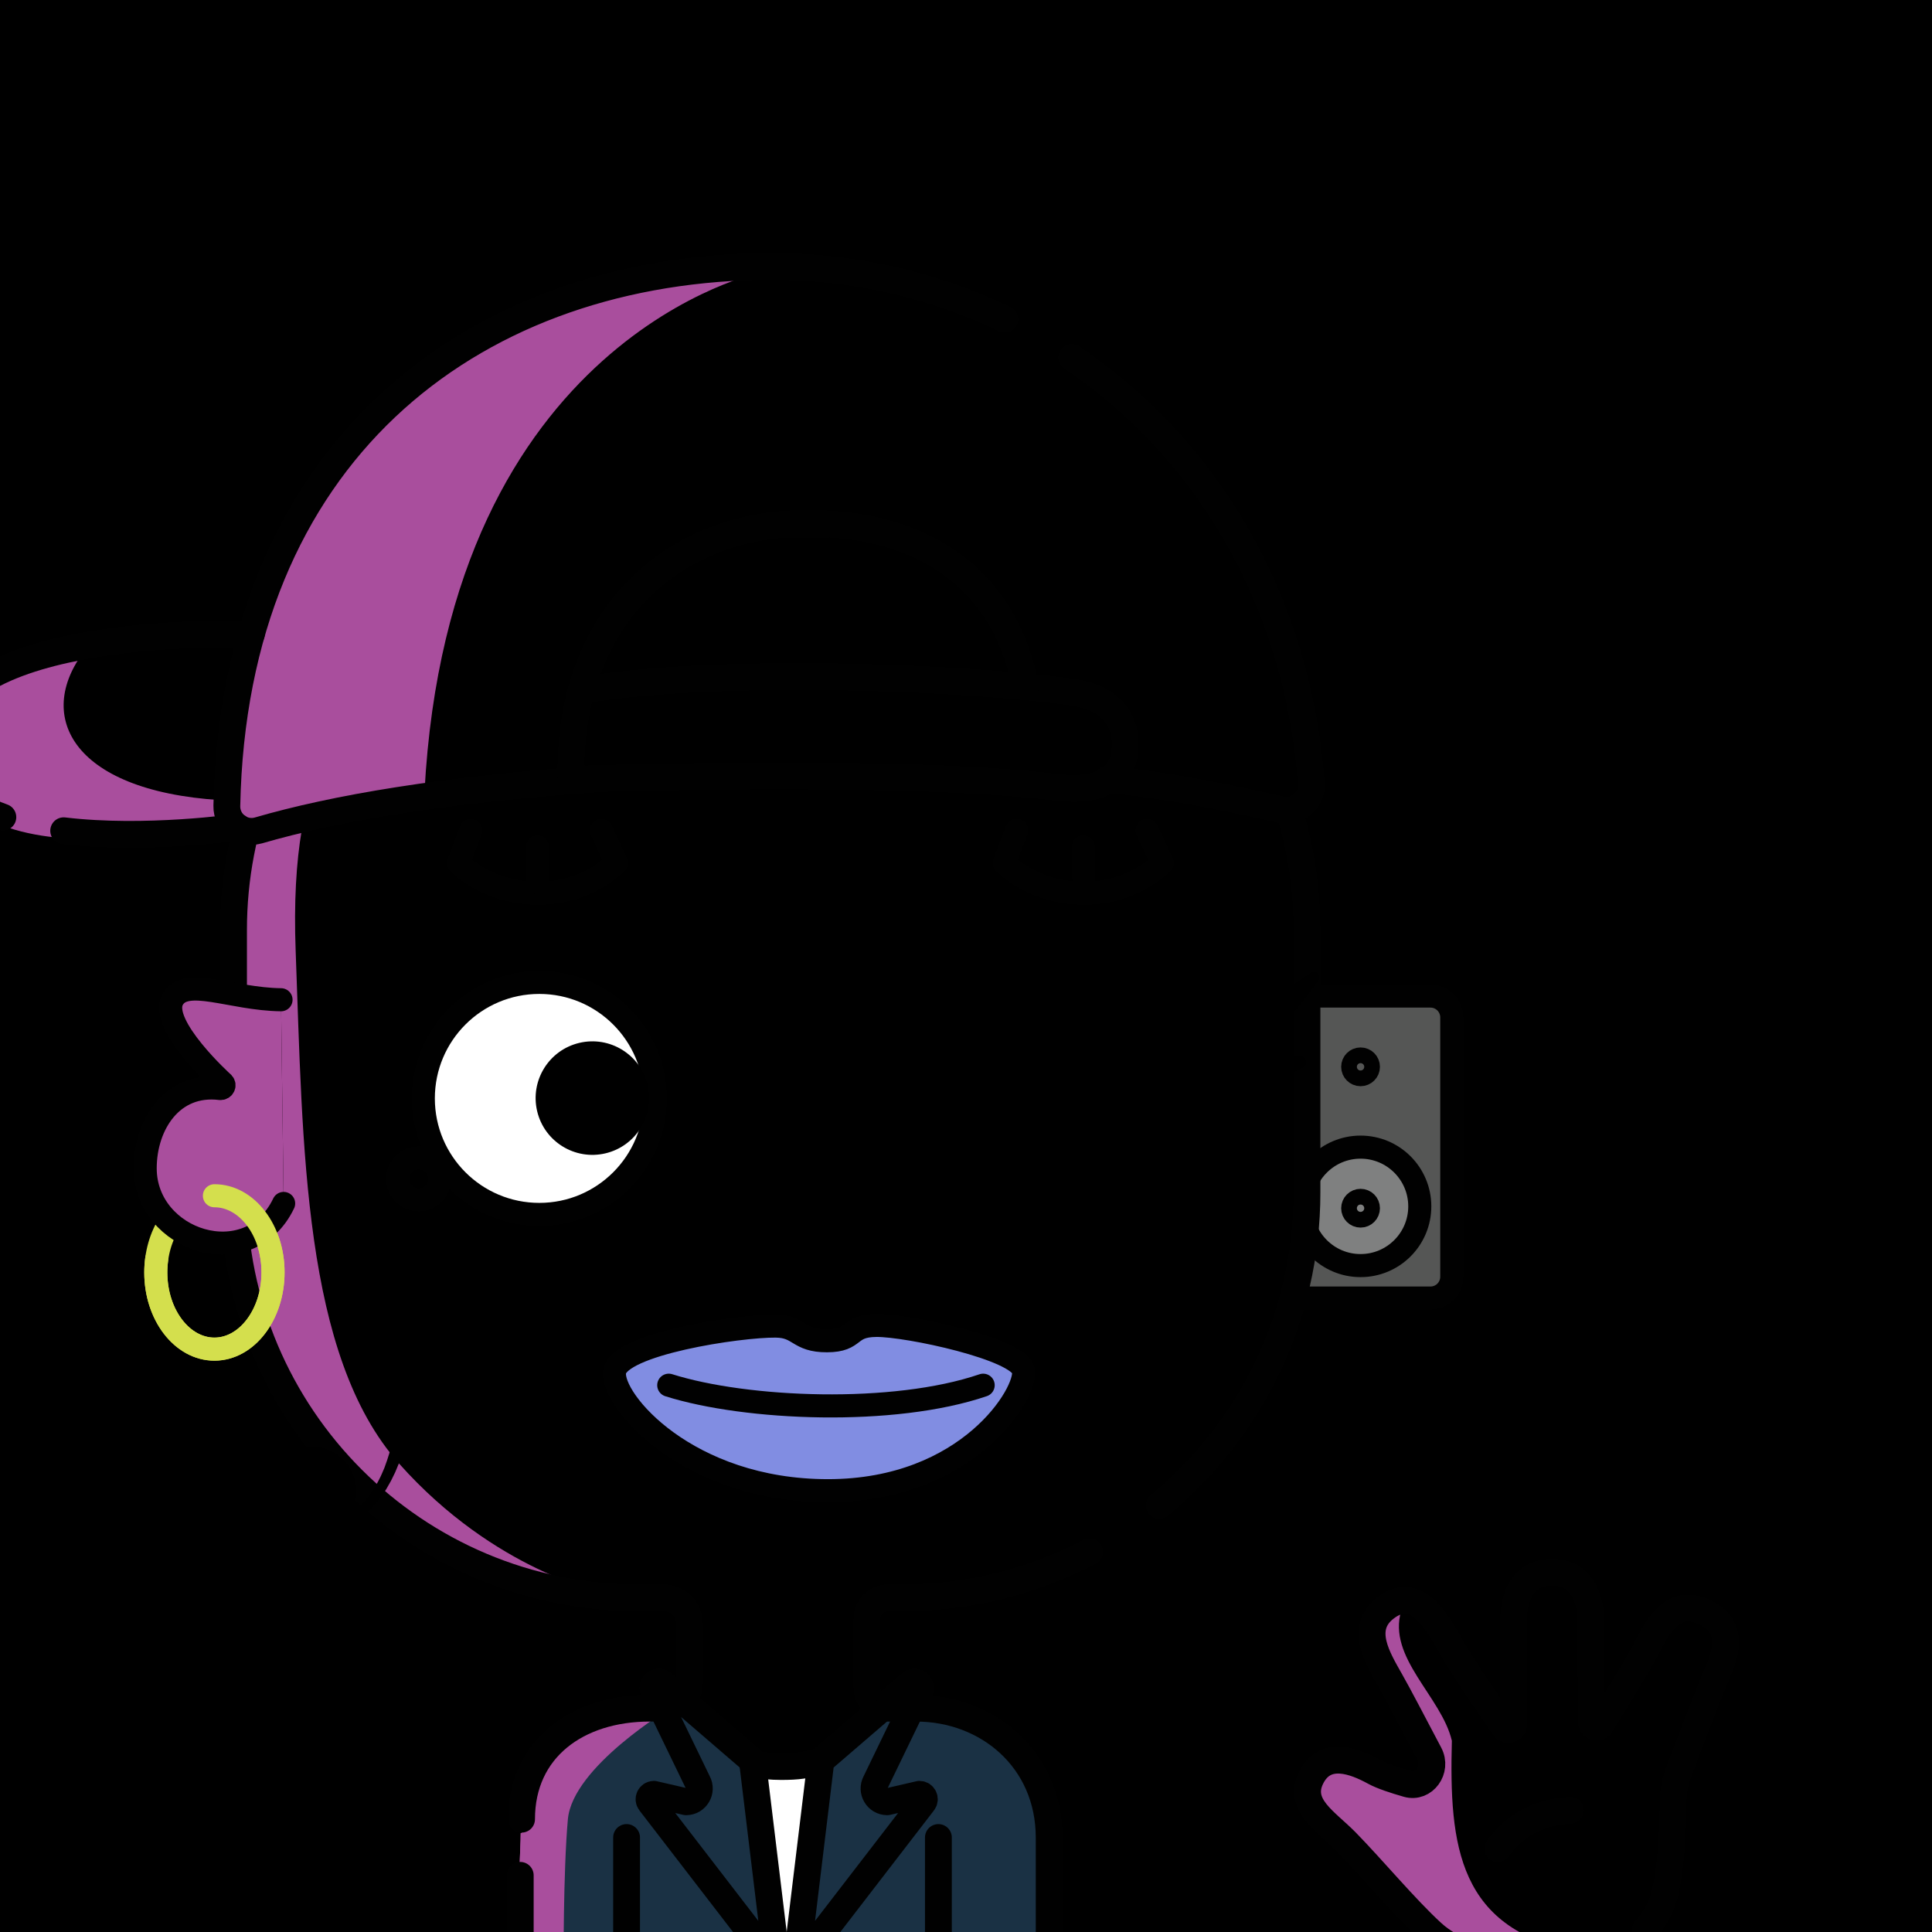 <svg version="1.1" xmlns="http://www.w3.org/2000/svg" xmlns:xlink="http://www.w3.org/1999/xlink" width="1080px" height="1080px"><style>.s{fill:none;stroke:#010101;stroke-width:15;stroke-linecap:round;stroke-linejoin:round;stroke-miterlimit:10}.sw{stroke:#fff}.t{stroke-width:10}.b{fill:#000}.w{fill:#fff}.sh{fill:#a94e9d78;mix-blend-mode:multiply}.hr{fill:#2B1912}#sc{clip-path:url(#bc)}.t{stroke:#66000080;stroke-width: 8}.bbg{fill:hsl(21deg 30% 52%)}.bsh{fill:#A94E9D7F;mix-blend-mode:multiply}.gl{fill:hsl(335deg 60% 60%)}.ht{fill:hsl(244deg 39% 50%)}.fg{transform: scaleX(-1.0) translateX(-1080px)}.hr{fill:#2B1912}#fc,#lf,#rf,#pp{transform:translate(76px, 195px) scale(0.86)}</style><rect x="0" y="0" style="fill:hsl(64deg 50% 73%)" width="1080" height="1080"/><g class="fg"><g id="rf"><g class="s"><path style="fill:#555655" d="M742,617h99.4c7.7,0,13.9-6.2,13.9-13.9V434.6c0-7.7-6.2-13.9-13.9-13.9H742c-7.7,0-13.9,6.2-13.9,13.9v168.5C728.2,610.8,734.4,617,742,617z"/><circle style="fill:#7F8080" cx="796" cy="557.4" r="38.5"/><circle cx="796" cy="466.7" r="5.1"/><circle cx="796" cy="558.6" r="5.1"/></g></g><path class="bbg" d="M163.65,401.76c39.81-65.14,111.59-108.62,193.52-108.62h146.8c125.17,0,226.63,101.47,226.63,226.63v146.8c0,70.44-32.13,133.37-82.54,174.94c0,0-3.95,6.6-38.97,25.89c-31.08,17.12-67.18,25.8-105.12,25.8l-7.59,0c-6.49,0-11.75,5.26-11.75,11.75v38.42c0,6.49,5.26,11.75,11.75,11.75h15.83c39.99,0,72.4,32.42,72.4,72.4c0,0,0,38.42,0,70.61H290.93l0.73-80.93c5.01-35.1,35.19-62.08,71.67-62.08h7.72c7.94,0,14.38-6.44,14.38-14.38v-33.16c0-7.94-6.44-14.38-14.38-14.38h-13.88c-125.17,0-226.63-101.47-226.63-226.63v-146.8c0-29.4,6.86-57.03,15.79-83.28C154.78,411.67,163.65,401.76,163.65,401.76z"/><path class="bsh" d="M381,293.14c0,0-107.27,12.03-146.89,57.22s-72.92,72.06-68.83,181.3s4.03,226.06,57.8,286.48s114.29,72.21,114.29,72.21s-57.9,1.68-112.91-40.06S134.07,749,132.31,674.78s-6.25-179.94,7.89-222.64s48.53-99.18,92.32-121.66C276.3,308,294.78,293.14,381,293.14z"/><path class="bsh" d="M386.34,944.37c0,0,4.24,18.76-21,21.47c-25.23,2.71-56.8,29.85-58.01,70.5s-1.08,61.24-1.08,61.24l-16.44,2.69c0,0,0.39-46.46,1.13-73.76c0.73-27.29,14.69-47.33,26.93-55.33c12.24-8,26.46-15.68,46.25-15.08C383.9,956.71,386.34,944.37,386.34,944.37z"/><g class="s"><path d="M163.65,401.76c39.81-65.14,111.59-108.62,193.52-108.62h146.8c125.17,0,226.63,101.47,226.63,226.63v146.8c0,70.44-32.13,133.37-82.54,174.94"/><path d="M291.66,1017.2c5.01-35.1,35.19-62.08,71.67-62.08h7.72c7.94,0,14.38-6.44,14.38-14.38v-33.16c0-7.94-6.44-14.38-14.38-14.38h-13.88c-125.17,0-226.63-101.47-226.63-226.63v-146.8c0-29.4,5.6-57.5,15.79-83.28"/><path d="M290.93,1048.59v49.55h293.69c0-32.19,0-70.61,0-70.61c0-39.99-32.42-72.4-72.4-72.4h-15.83c-6.49,0-11.75-5.26-11.75-11.75v-38.42c0-6.49,5.26-11.75,11.75-11.75l7.59,0c37.94,0,73.7-9.32,105.12-25.8"/><circle class="b" cx="401.59" cy="1036.34" r="3.86"/><circle class="b" cx="484.89" cy="1036.34" r="3.86"/><line x1="353.86" y1="1016.37" x2="353.86" y2="1098.13"/><line x1="518.53" y1="1016.37" x2="518.53" y2="1098.13"/></g><path class="bbg" d="M960.7,917.6c-22.5-54.9-56,26.7-67,47.1c-6.4-20.4-5.6-41.6-5.5-62.7c0-15.2-14.7-28.1-29.6-21.6c-32.4,14.5-10.4,53.8-17.1,79.6c-20.5-19.7-31.7-74.8-68.9-60.5c-17.8,31.5,80.4,113.9-4.9,92.5c-110.3-34.3,63.3,158,145.2,96.6c25.4-15.6,19.2-49.7,21.2-75.3C934.6,979.2,966.9,952.7,960.7,917.6z"/><path class="bsh" d="M883.9,1091.5c-69.2-12-73.8-59.9-72.3-118.4c-5.8-24.7-36.2-46.5-28.3-72.7c2.8-4.4-3.6-9.4-7.2-5.6c-25.6,34.7,32.5,66.2,21.4,102.5c-16.6,7-33.2-10.5-50.2-11.3c-54.7,9.3,58.4,102.7,79.7,107.2c13.4,4.2,59.5,24.2,64.5,5.7C891.4,1094.6,888,1092,883.9,1091.5z"/><path class="s" d="M899.5,1094.2c-2.2,1.1-4.4,2-6.5,2.7c-13.7,4.5-37.6,5.6-54.4,0.6c-13-3.8-26.3-6.4-37.9-16.9c-14.8-13.5-33.7-36.2-48.2-51c-11.3-11.5-27-20.4-19.7-35.6c7.8-16.1,24.5-9.5,35.5-3.5c4.2,2.3,11.2,4.6,18.5,6.7c9.2,2.6,16.9-7.9,12.2-16.8c-8.1-15.4-18-34.3-21.8-40.9c-6.8-12.1-17.5-29.1-2.9-40.5c17.1-13.4,28.6,6.7,37.2,22c5.7,10.2,21.2,32.8,29.4,44.6c1.7,2.4,5.3,1.1,5.3-1.9v-58.6c0,0-1.4-26.2,21.6-26.2c21.4,0,21.4,25.2,21.4,25.2l0.4,58.3c0,3.1,3.8,4.3,5.3,1.7c7.6-12.2,21.1-34.2,24.7-41.1c5.8-11.3,14.7-31.6,34.5-21.2c18.5,9.8,7.7,28.7,3.8,38.4c-5.8,14.4-14.3,36.5-19.6,50.7c-1.9,5.1-2.9,10.5-3,15.9c0,0,0.1,34-5,53.1c-2,7.2-5.8,13.6-10.6,19"/><path class="s" d="M877.9,1011.9c-17.7,1.1-31.2,8.3-40.6,21.5"/><polygon class="w" points="423.78,987.49 458.91,985.9 441.34,1101.46 "/><g style="fill:#1A3144"><path d="M432.32,1083.58c-7.68-50.22,7.55-99.32-57.94-133.92c-38.15,11.15-62.44,22.88-74.49,45.33c-12.25,22.82-9.07,55.33-6.42,96.49c7.19,16.18,85.05,5.37,123.22,9.84C427.27,1102.63,435.14,1094.01,432.32,1083.58z"/><path d="M584.5,1063.6c4.83-56.49-15.12-106.81-75.31-110.35c-27.83,6.4-56.96,28.55-51.73,62.61c3.64,23.18-36.83,84.43,5.39,80.91c33.63-2.08,67.39-1.84,100.95,1.1C587.47,1103.87,583.23,1078.48,584.5,1063.6z"/><g class="s" ><path d="M509.43,940.77l-50.52,43.49l-14.03,115.75l71.25-92.53c1.41-1.8,0.14-4.43-2.14-4.45l-18.04,4.17c-5.59-0.05-9.12-6.03-6.46-10.95l24.67-50.96C515.79,942.27,512.39,939.01,509.43,940.77z"/><path d="M370.09,940.77l50.52,43.49l14.03,115.75l-71.25-92.53c-1.41-1.8-0.14-4.43,2.14-4.45l18.04,4.17c5.59-0.05,9.12-6.03,6.46-10.95l-24.67-50.96C363.73,942.27,367.13,939.01,370.09,940.77z"/></g></g><path class="bsh" d="M374.78,954.87c0,0-54.67,32.69-57.33,62.08c-2.67,29.39-2.39,83.07-2.39,83.07h-24.24c0,0-4.27-81.22,6.51-102.79C308.11,975.67,334.33,947.84,374.78,954.87z"/><g class="s"><path d="M291.55,1016.94c0-39.39,31.12-62.08,71.67-62.08l7.72,0"/><path d="M496.27,954.87h15.83c39.99,0,74.4,28.69,74.4,72.4c0,0,0,40.56,0,72.75c-16.48,0-127.93,0-149.91,0H291.11c0,0-0.14,0-0.29,0c0-2.14,0-4.28,0-4.28v-47.41"/><path d="M584.5,1100.01"/><line x1="350.26" y1="1027.18" x2="350.26" y2="1100.01"/><line x1="524.57" y1="1027.18" x2="524.57" y2="1100.02"/><path d="M458.91,984.27c-8.01,2.53-12.68,3.22-22.32,3.22c-5.42,0-10.72-0.52-15.78-1.48"/></g><g id="fc"><path d="M191.88,550.03c-1.1,31.51-2.28,63.13-5.21,94.59c-2.02,21.12-4.74,42.23-10.23,62.84c-2.03,7.75-4.74,15.52-7.97,22.86c-0.59,1.22-2.11,4.32-2.69,5.49c-0.65,1.23-2.34,4.09-3.04,5.34c-1.47,2.22-3.03,4.68-4.74,6.74c-8.6,11.26-20.75,18.48-34.75,20.61c-1.97,0.27-4.1,0.42-6.08,0.64c-1.43,0.04-4.64,0.07-6.07,0.1c0,0,0-4.21,0-4.21c1.34-0.05,4.43-0.31,5.71-0.37c1.84-0.31,3.8-0.53,5.61-0.86c0,0,3.65-0.9,3.65-0.9c4.73-1.23,9.42-3.38,13.52-6.06c5.66-3.76,10.38-8.81,14.19-14.44c1.54-2.46,3.37-5.51,4.63-8.16c1.03-1.88,2.2-4.91,3.09-6.89c9.99-26.6,11.98-55.36,13.51-83.55c1.41-31.28,1.08-62.57,0.69-93.92C175.7,549.87,191.88,550.03,191.88,550.03L191.88,550.03z"/><circle cx="114.06" cy="742.77" r="29.27"/><circle class="s w" cx="262.19" cy="487.23" r="75.41"/><ellipse transform="matrix(0.973 -0.23 0.23 0.973 -104.008 81.189)" cx="296.64" cy="487.23" rx="36.9" ry="36.9"/><circle class="s" cx="183.79" cy="539.53" r="13.65"/><path class="s" style="fill:#818DE2" d="M481.23,634.78c20.35-0.19,92.76,15.29,95.63,29.24c2.87,13.95-35.62,78.2-127.09,78.2s-141.18-58.93-138.68-77.23c2.5-18.3,81.29-30.02,104.73-29.78c15.85,0.16,14.22,9.63,33.41,9.55S462.35,634.95,481.23,634.78z"/><path class="s" d="M346.32,673.65c50.33,15.91,146.21,19.87,204.37,0"/><path d="M751.46,432.59c6.26-7.18,11.84-14.55,17.16-22.13c2.2-3.16-1.63-7.02-4.8-4.93c-18.08,11.98-35.63,24.82-57.07,29.22c-8.8,2.04-17.77,3.05-26.76,4.1c-3.6-6.98-10.88-11.77-19.27-11.77h-87.62c-11.95,0-21.67,9.72-21.67,21.67v87.62c0,11.95,9.72,21.67,21.67,21.67h87.62c11.95,0,21.67-9.72,21.67-21.67v-34.34c15.18,4.97,31.09,5.83,47.03,1.31c3.74-1,3.98-6.45,0.3-7.76c-8.4-3.21-16.57-6.61-23.92-11.22c18.58-0.66,36.25-8.97,52.67-17.13c3.81-1.96,2.27-7.8-2.02-7.63c-11.78,0.43-23.24,1.85-34.85,2.16c-2.61,0.06-5.14-0.03-7.63-0.24c5.34-2.66,10.55-5.64,15.59-9.03C737.77,446.84,745.02,439.95,751.46,432.59z"/><g class="s"><path d="M302.48,313.01l9.89,21.16c-30.83,28.73-77.95,23.74-102.73,0l8.03-21.16"/><line x1="261.01" y1="323.78" x2="261.39" y2="347.1"/><path d="M657.23,313.01l9.89,21.16c-30.83,28.73-77.95,23.74-102.73,0l8.03-21.16"/><line x1="615.76" y1="323.78" x2="616.14" y2="347.1"/></g></g><path class="ht" d="M425.3,148c-149.7-5.4-250.6,94.4-280.9,205.2C35.6,361.3-24,365.3-28.4,417.8c-4.4,52.4,88,58.7,170.2,43.1s249.8-42.2,474.7-23.1c34.2-15.1,111.1,34.2,116,9.3C737.3,422.2,719.6,158.7,425.3,148z M332.4,384.4c0,0,26.7-94.2,126.2-91.1c56.9,1.8,106.7,33.8,117.8,87.1C576.4,380.4,446.7,367.1,332.4,384.4z"/><path class="bsh" d="M426,152c0,0-175.3,36-188.7,290.7C194,452.7,74,468,74,468s-64.7,8-91.3-18s-15.3-86.7,66-88c-30,36.7-10,80,74.7,85.3C141.3,259.3,241.3,155.3,426,152z"/><g class="s"><path d="M599.1,199.8c74.8,50.4,126.3,134.9,133.9,238.2c0.7,9.3-7.8,16.6-16.9,14.6c-27.9-6.2-56.6-12.6-97-17"/><path d="M334.8,435.3c-87.2,6.1-148,16.6-190.3,28.9c-9,2.6-17.9-4.3-17.7-13.7c3.9-195.5,134.3-298,296.7-301.5c49.5-1.1,96.5,9.4,138.2,29.4"/><path d="M35.6,464.4c45.7,5.5,97.5-2,97.5-2"/><path d="M140.5,354.5c0,0-175.1-6.4-173.4,63.2c0.5,19.9,14.6,32,34.5,39.1"/><path d="M573.2,383.9c9.3,0.9,17.8,1.8,25.4,2.9c22.1,2.9,29.9,15.1,30.4,27.9c0.5,14.1-6.2,29.3-38.5,25.4c-89.8-11-271.3-4.4-271.3-4.4c-2-89.9,55.6-141.5,128-143.1S562.7,327.3,573.2,383.9"/><path d="M573.2,383.9c-69-6.6-180.8-9.3-248.3,2"/></g><g id="lf"><path class="s" style="stroke:#D4DF4D" d="M51,550.5c21,0,38.1,22.3,38.1,49.8S72,650.2,51,650.2s-38.1-22.3-38.1-49.8c0-12.3,3.4-23.6,9.1-32.3"/><path class="bbg" d="M96,555.5C73.6,602.2,6,580,6,532.7c0-28.6,17.7-55.7,48.8-51.9c2,0.2,3.2-2.1,1.9-3.5c0,0-41.8-37.7-32.9-54.3c8.3-15.3,37.9-0.3,70.5,0.1"/><path class="s sh" d="M96,555.5C73.6,602.2,6,580,6,532.7c0-28.6,17.7-55.7,48.8-51.9c2,0.2,3.2-2.1,1.9-3.5c0,0-41.8-37.7-32.9-54.3c8.3-15.3,37.9-0.3,70.5,0.1"/><path class="s" style="stroke:#D4DF4D" d="M51,550.5c21,0,38.1,22.3,38.1,49.8S72,650.2,51,650.2s-38.1-22.3-38.1-49.8c0-3,0.2-5.9,0.6-8.8"/></g><g id="pp"></g></g></svg>
